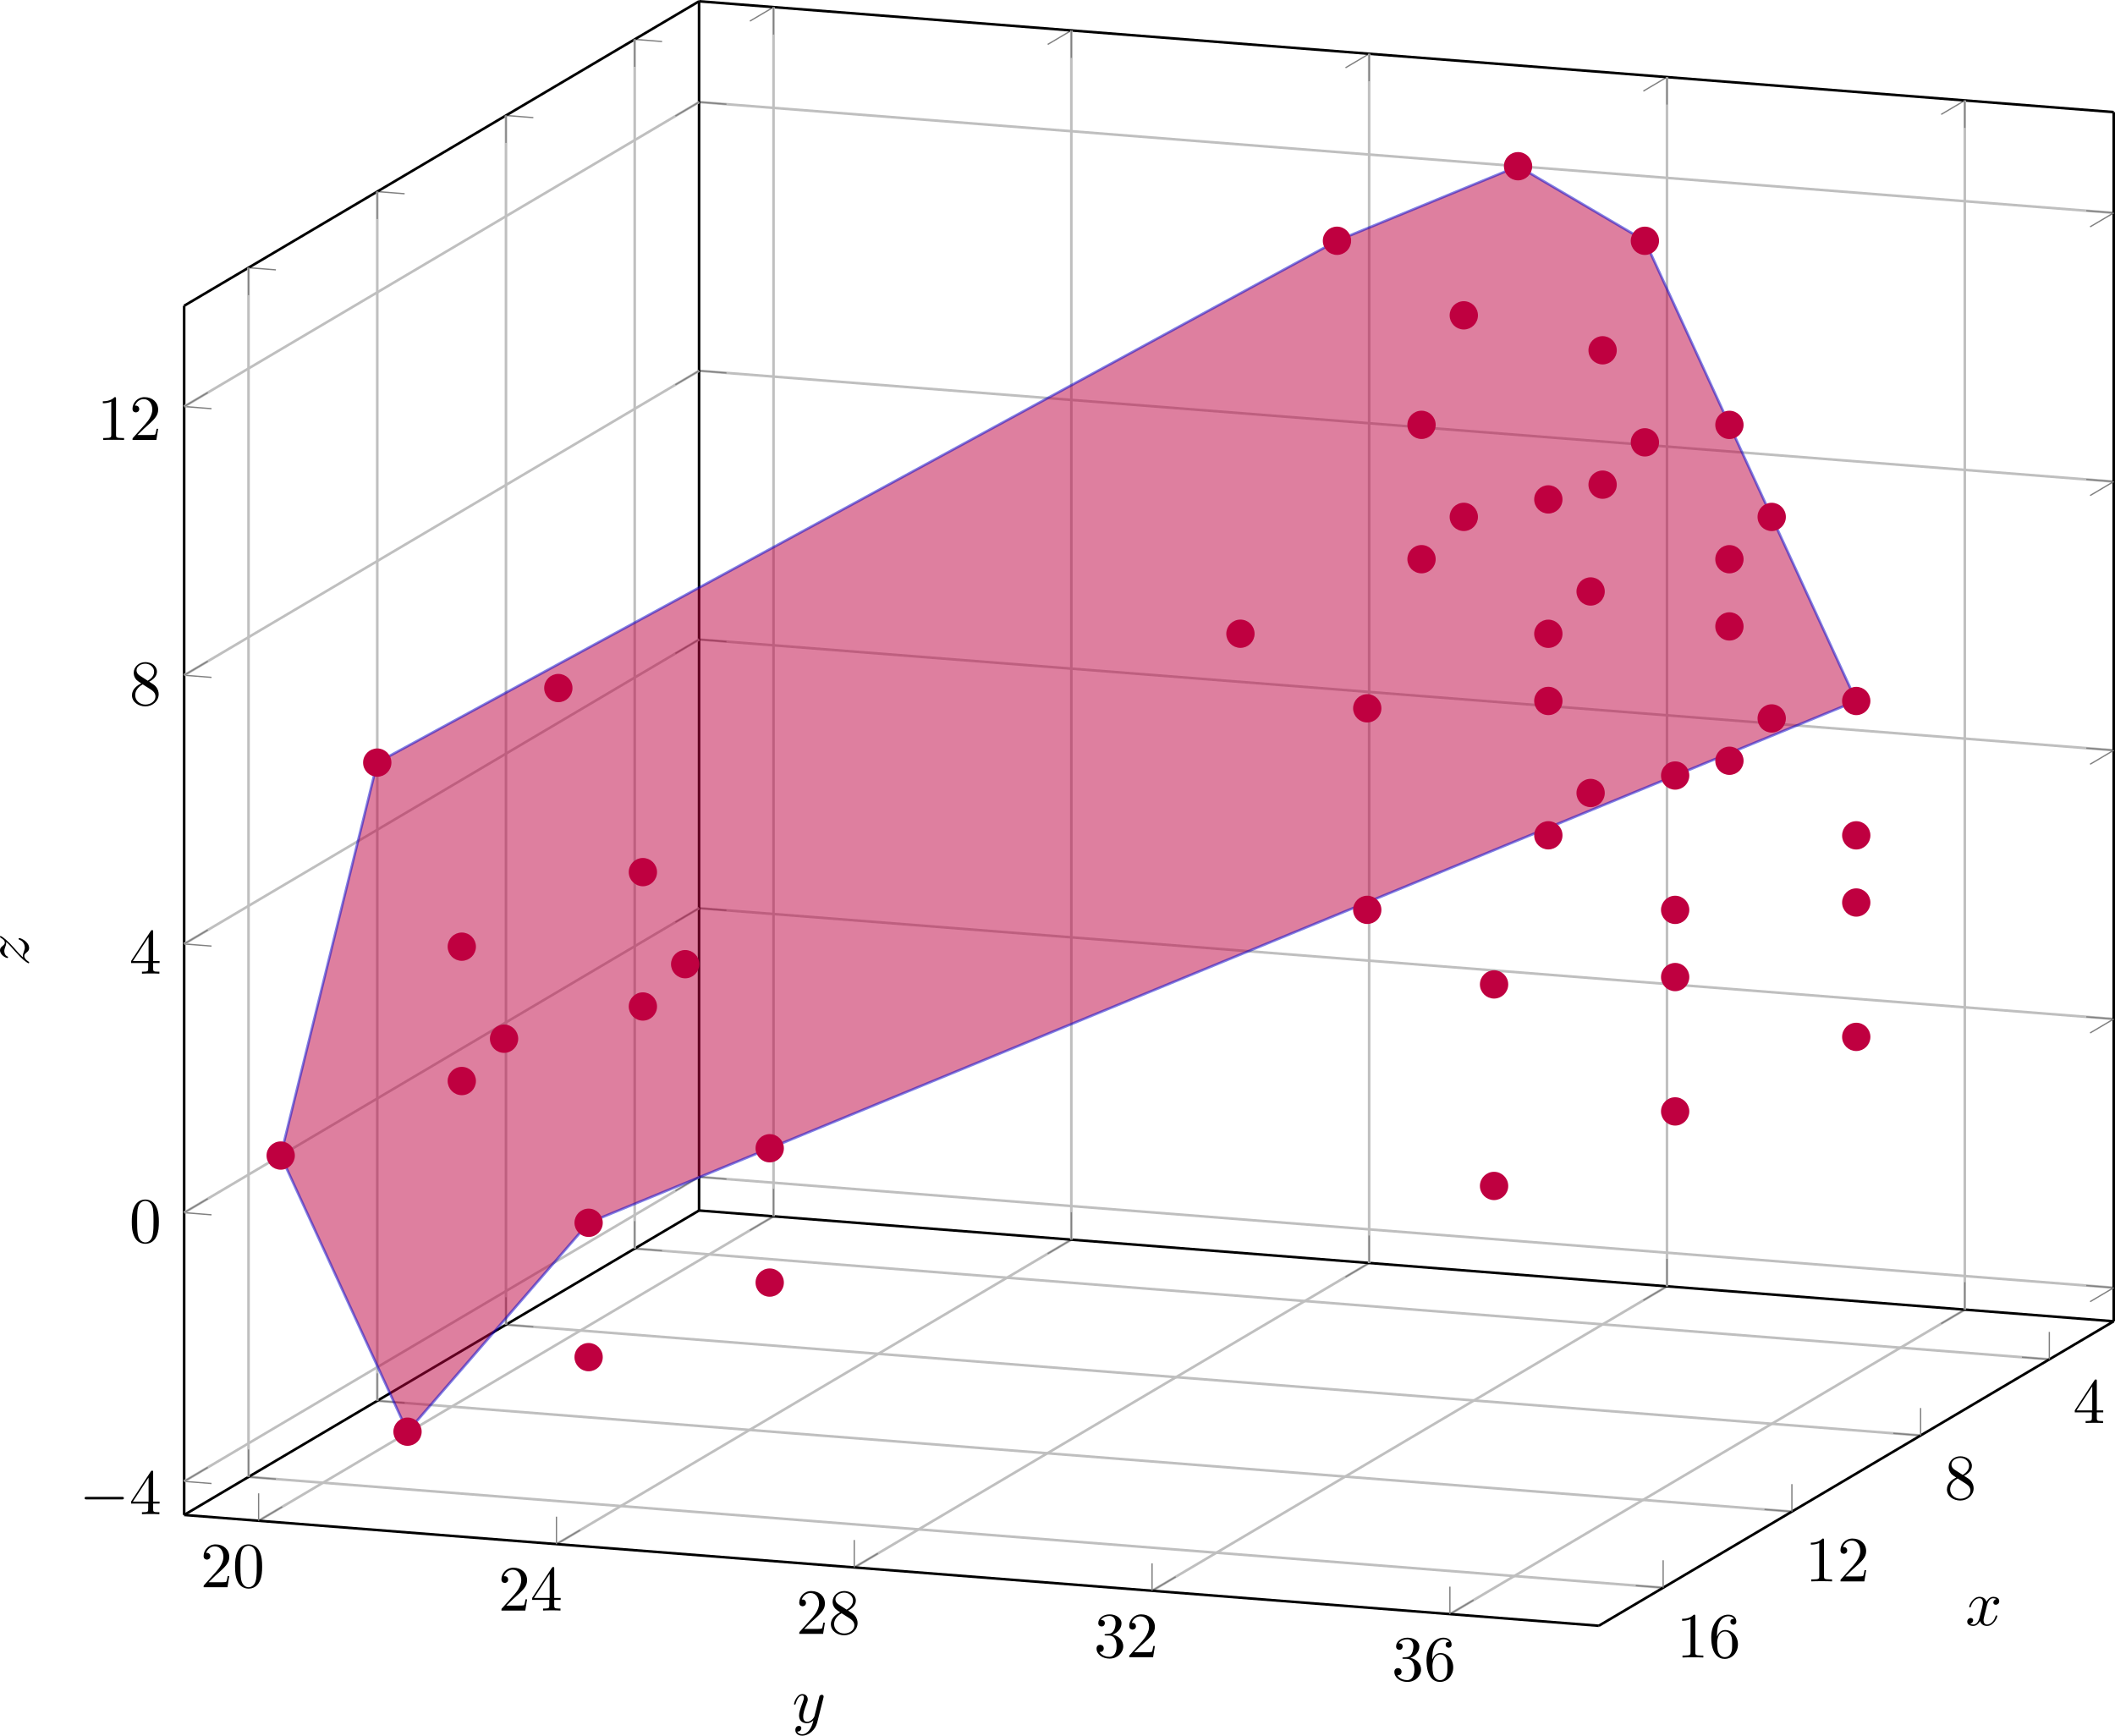 <?xml version='1.0' encoding='UTF-8'?>
<!-- This file was generated by dvisvgm 3.2.1 -->
<svg version='1.1' xmlns='http://www.w3.org/2000/svg' xmlns:xlink='http://www.w3.org/1999/xlink' width='327.6pt' height='268.844pt' viewBox='-68.795 -72.004 327.6 268.844'>
<defs>
<clipPath id='clip1'>
<path d='M-40.27 162.652V-24.644L39.484-71.804L258.605-54.64V132.656L178.848 179.816Z'/>
</clipPath>
<path id='g1-120' d='M3.328-3.009C3.387-3.268 3.616-4.184 4.314-4.184C4.364-4.184 4.603-4.184 4.812-4.055C4.533-4.005 4.334-3.756 4.334-3.517C4.334-3.357 4.443-3.168 4.712-3.168C4.932-3.168 5.25-3.347 5.25-3.746C5.25-4.264 4.663-4.403 4.324-4.403C3.746-4.403 3.397-3.875 3.278-3.646C3.029-4.304 2.491-4.403 2.202-4.403C1.166-4.403 .598-3.118 .598-2.869C.598-2.77 .697-2.77 .717-2.77C.797-2.77 .827-2.79 .847-2.879C1.186-3.935 1.843-4.184 2.182-4.184C2.371-4.184 2.72-4.095 2.72-3.517C2.72-3.208 2.55-2.54 2.182-1.146C2.022-.528 1.674-.11 1.235-.11C1.176-.11 .946-.11 .737-.239C.986-.289 1.205-.498 1.205-.777C1.205-1.046 .986-1.126 .837-1.126C.538-1.126 .289-.867 .289-.548C.289-.09 .787 .11 1.225 .11C1.883 .11 2.242-.588 2.271-.648C2.391-.279 2.75 .11 3.347 .11C4.374 .11 4.941-1.176 4.941-1.425C4.941-1.524 4.852-1.524 4.822-1.524C4.732-1.524 4.712-1.484 4.692-1.415C4.364-.349 3.686-.11 3.367-.11C2.979-.11 2.819-.428 2.819-.767C2.819-.986 2.879-1.205 2.989-1.644L3.328-3.009Z'/>
<path id='g1-121' d='M4.842-3.796C4.882-3.935 4.882-3.955 4.882-4.025C4.882-4.204 4.742-4.294 4.593-4.294C4.493-4.294 4.334-4.234 4.244-4.085C4.224-4.035 4.144-3.726 4.105-3.547C4.035-3.288 3.965-3.019 3.905-2.75L3.457-.956C3.417-.807 2.989-.11 2.331-.11C1.823-.11 1.714-.548 1.714-.917C1.714-1.375 1.883-1.993 2.222-2.869C2.381-3.278 2.421-3.387 2.421-3.587C2.421-4.035 2.102-4.403 1.604-4.403C.658-4.403 .289-2.959 .289-2.869C.289-2.77 .389-2.77 .408-2.77C.508-2.77 .518-2.79 .568-2.949C.837-3.885 1.235-4.184 1.574-4.184C1.654-4.184 1.823-4.184 1.823-3.866C1.823-3.616 1.724-3.357 1.654-3.168C1.255-2.112 1.076-1.544 1.076-1.076C1.076-.189 1.704 .11 2.291 .11C2.68 .11 3.019-.06 3.298-.339C3.168 .179 3.049 .667 2.65 1.196C2.391 1.534 2.012 1.823 1.554 1.823C1.415 1.823 .966 1.793 .797 1.405C.956 1.405 1.086 1.405 1.225 1.285C1.325 1.196 1.425 1.066 1.425 .877C1.425 .568 1.156 .528 1.056 .528C.827 .528 .498 .687 .498 1.176C.498 1.674 .936 2.042 1.554 2.042C2.58 2.042 3.606 1.136 3.885 .01L4.842-3.796Z'/>
<path id='g1-122' d='M1.325-.827C1.863-1.405 2.152-1.654 2.511-1.963C2.511-1.973 3.128-2.501 3.487-2.859C4.433-3.786 4.653-4.264 4.653-4.304C4.653-4.403 4.563-4.403 4.543-4.403C4.473-4.403 4.443-4.384 4.394-4.294C4.095-3.816 3.885-3.656 3.646-3.656S3.288-3.806 3.138-3.975C2.949-4.204 2.78-4.403 2.451-4.403C1.704-4.403 1.245-3.477 1.245-3.268C1.245-3.218 1.275-3.158 1.365-3.158S1.474-3.208 1.494-3.268C1.684-3.726 2.262-3.736 2.341-3.736C2.55-3.736 2.74-3.666 2.969-3.587C3.367-3.437 3.477-3.437 3.736-3.437C3.377-3.009 2.54-2.291 2.351-2.132L1.455-1.295C.777-.628 .428-.06 .428 .01C.428 .11 .528 .11 .548 .11C.628 .11 .648 .09 .707-.02C.936-.369 1.235-.638 1.554-.638C1.783-.638 1.883-.548 2.132-.259C2.301-.05 2.481 .11 2.77 .11C3.756 .11 4.334-1.156 4.334-1.425C4.334-1.474 4.294-1.524 4.214-1.524C4.125-1.524 4.105-1.465 4.075-1.395C3.846-.747 3.208-.558 2.879-.558C2.68-.558 2.501-.618 2.291-.687C1.953-.817 1.803-.857 1.594-.857C1.574-.857 1.415-.857 1.325-.827Z'/>
<path id='g0-0' d='M6.565-2.291C6.735-2.291 6.914-2.291 6.914-2.491S6.735-2.69 6.565-2.69H1.176C1.006-2.69 .827-2.69 .827-2.491S1.006-2.291 1.176-2.291H6.565Z'/>
<path id='g2-48' d='M4.583-3.188C4.583-3.985 4.533-4.782 4.184-5.519C3.726-6.476 2.909-6.635 2.491-6.635C1.893-6.635 1.166-6.376 .757-5.45C.438-4.762 .389-3.985 .389-3.188C.389-2.441 .428-1.544 .837-.787C1.265 .02 1.993 .219 2.481 .219C3.019 .219 3.776 .01 4.214-.936C4.533-1.624 4.583-2.401 4.583-3.188ZM2.481 0C2.092 0 1.504-.249 1.325-1.205C1.215-1.803 1.215-2.72 1.215-3.308C1.215-3.945 1.215-4.603 1.295-5.141C1.484-6.326 2.232-6.416 2.481-6.416C2.809-6.416 3.467-6.237 3.656-5.25C3.756-4.692 3.756-3.935 3.756-3.308C3.756-2.56 3.756-1.883 3.646-1.245C3.497-.299 2.929 0 2.481 0Z'/>
<path id='g2-49' d='M2.929-6.376C2.929-6.615 2.929-6.635 2.7-6.635C2.082-5.998 1.205-5.998 .887-5.998V-5.689C1.086-5.689 1.674-5.689 2.192-5.948V-.787C2.192-.428 2.162-.309 1.265-.309H.946V0C1.295-.03 2.162-.03 2.56-.03S3.826-.03 4.174 0V-.309H3.856C2.959-.309 2.929-.418 2.929-.787V-6.376Z'/>
<path id='g2-50' d='M1.265-.767L2.321-1.793C3.875-3.168 4.473-3.706 4.473-4.702C4.473-5.838 3.577-6.635 2.361-6.635C1.235-6.635 .498-5.719 .498-4.832C.498-4.274 .996-4.274 1.026-4.274C1.196-4.274 1.544-4.394 1.544-4.802C1.544-5.061 1.365-5.32 1.016-5.32C.936-5.32 .917-5.32 .887-5.31C1.116-5.958 1.654-6.326 2.232-6.326C3.138-6.326 3.567-5.519 3.567-4.702C3.567-3.905 3.068-3.118 2.521-2.501L.608-.369C.498-.259 .498-.239 .498 0H4.194L4.473-1.733H4.224C4.174-1.435 4.105-.996 4.005-.847C3.935-.767 3.278-.767 3.059-.767H1.265Z'/>
<path id='g2-51' d='M2.889-3.507C3.706-3.776 4.284-4.473 4.284-5.26C4.284-6.077 3.407-6.635 2.451-6.635C1.445-6.635 .687-6.037 .687-5.28C.687-4.951 .907-4.762 1.196-4.762C1.504-4.762 1.704-4.981 1.704-5.27C1.704-5.768 1.235-5.768 1.086-5.768C1.395-6.257 2.052-6.386 2.411-6.386C2.819-6.386 3.367-6.167 3.367-5.27C3.367-5.151 3.347-4.573 3.088-4.134C2.79-3.656 2.451-3.626 2.202-3.616C2.122-3.606 1.883-3.587 1.813-3.587C1.733-3.577 1.664-3.567 1.664-3.467C1.664-3.357 1.733-3.357 1.903-3.357H2.341C3.158-3.357 3.527-2.68 3.527-1.704C3.527-.349 2.839-.06 2.401-.06C1.973-.06 1.225-.229 .877-.817C1.225-.767 1.534-.986 1.534-1.365C1.534-1.724 1.265-1.923 .976-1.923C.737-1.923 .418-1.783 .418-1.345C.418-.438 1.345 .219 2.431 .219C3.646 .219 4.553-.687 4.553-1.704C4.553-2.521 3.925-3.298 2.889-3.507Z'/>
<path id='g2-52' d='M2.929-1.644V-.777C2.929-.418 2.909-.309 2.172-.309H1.963V0C2.371-.03 2.889-.03 3.308-.03S4.254-.03 4.663 0V-.309H4.453C3.716-.309 3.696-.418 3.696-.777V-1.644H4.692V-1.953H3.696V-6.486C3.696-6.685 3.696-6.745 3.537-6.745C3.447-6.745 3.417-6.745 3.337-6.625L.279-1.953V-1.644H2.929ZM2.989-1.953H.558L2.989-5.669V-1.953Z'/>
<path id='g2-54' d='M1.315-3.268V-3.507C1.315-6.027 2.55-6.386 3.059-6.386C3.298-6.386 3.716-6.326 3.935-5.988C3.786-5.988 3.387-5.988 3.387-5.539C3.387-5.23 3.626-5.081 3.846-5.081C4.005-5.081 4.304-5.171 4.304-5.559C4.304-6.157 3.866-6.635 3.039-6.635C1.763-6.635 .418-5.35 .418-3.148C.418-.488 1.574 .219 2.501 .219C3.606 .219 4.553-.717 4.553-2.032C4.553-3.298 3.666-4.254 2.56-4.254C1.883-4.254 1.514-3.746 1.315-3.268ZM2.501-.06C1.873-.06 1.574-.658 1.514-.807C1.335-1.275 1.335-2.072 1.335-2.252C1.335-3.029 1.654-4.025 2.55-4.025C2.71-4.025 3.168-4.025 3.477-3.407C3.656-3.039 3.656-2.531 3.656-2.042C3.656-1.564 3.656-1.066 3.487-.707C3.188-.11 2.73-.06 2.501-.06Z'/>
<path id='g2-56' d='M1.624-4.553C1.166-4.852 1.126-5.191 1.126-5.36C1.126-5.968 1.773-6.386 2.481-6.386C3.208-6.386 3.846-5.868 3.846-5.151C3.846-4.583 3.457-4.105 2.859-3.756L1.624-4.553ZM3.078-3.606C3.796-3.975 4.284-4.493 4.284-5.151C4.284-6.067 3.397-6.635 2.491-6.635C1.494-6.635 .687-5.898 .687-4.971C.687-4.792 .707-4.344 1.126-3.875C1.235-3.756 1.604-3.507 1.853-3.337C1.275-3.049 .418-2.491 .418-1.504C.418-.448 1.435 .219 2.481 .219C3.606 .219 4.553-.608 4.553-1.674C4.553-2.032 4.443-2.481 4.065-2.899C3.875-3.108 3.716-3.208 3.078-3.606ZM2.082-3.188L3.308-2.411C3.587-2.222 4.055-1.923 4.055-1.315C4.055-.578 3.308-.06 2.491-.06C1.634-.06 .917-.677 .917-1.504C.917-2.082 1.235-2.72 2.082-3.188Z'/>
</defs>
<g id='page1'>
<path d='M29.516 121.39L248.633 138.55M9.578 133.179L228.695 150.339M-10.359 144.968L208.758 162.129M-30.301 156.757L188.816 173.922' stroke='#bfbfbf' fill='none' stroke-width='.399' stroke-miterlimit='10'/>
<path d='M51.02 116.398L-28.738 163.555M97.148 120.012L17.395 167.168M143.277 123.625L63.523 170.781M189.41 127.238L109.652 174.394M235.539 130.852L155.785 178.008' stroke='#bfbfbf' fill='none' stroke-width='.399' stroke-miterlimit='10'/>
<path d='M29.516 121.391L33.758 121.723M9.578 133.18L13.816 133.512M-10.359 144.969L-6.121 145.301M-30.301 156.758L-26.059 157.09M248.633 138.551L244.394 138.219M228.695 150.34L224.457 150.008M208.758 162.129L204.515 161.797M188.816 173.922L184.578 173.59' stroke='#808080' fill='none' stroke-width='.199' stroke-miterlimit='10'/>
<path d='M51.02 116.398L47.359 118.562M97.148 120.012L93.488 122.176M143.277 123.625L139.617 125.789M189.41 127.238L185.75 129.402M235.539 130.852L231.879 133.016M-28.738 163.555L-25.078 161.391M17.395 167.168L21.055 165.004M63.523 170.781L67.183 168.617M109.652 174.394L113.312 172.231M155.785 178.008L159.445 175.844' stroke='#808080' fill='none' stroke-width='.199' stroke-miterlimit='10'/>
<path d='M39.484 115.496L-40.27 162.652' stroke='#000' fill='none' stroke-width='.399' stroke-miterlimit='10'/>
<path d='M258.605 132.656L178.848 179.816' stroke='#000' fill='none' stroke-width='.399' stroke-miterlimit='10'/>
<path d='M39.484 115.496L258.605 132.656' stroke='#000' fill='none' stroke-width='.399' stroke-miterlimit='10'/>
<path d='M-40.27 162.652L178.848 179.816' stroke='#000' fill='none' stroke-width='.399' stroke-miterlimit='10'/>
<g transform='matrix(1 0 0 1 181.073 68.766)'>
<use x='71.219' y='79.645' xlink:href='#g2-52'/>
</g>
<g transform='matrix(1 0 0 1 161.135 80.555)'>
<use x='71.219' y='79.645' xlink:href='#g2-56'/>
</g>
<g transform='matrix(1 0 0 1 139.585 93.297)'>
<use x='71.219' y='79.645' xlink:href='#g2-49'/>
<use x='76.2' y='79.645' xlink:href='#g2-50'/>
</g>
<g transform='matrix(1 0 0 1 119.647 105.086)'>
<use x='71.219' y='79.645' xlink:href='#g2-49'/>
<use x='76.2' y='79.645' xlink:href='#g2-54'/>
</g>
<g transform='matrix(1 0 0 1 -108.975 94.2)'>
<use x='71.219' y='79.645' xlink:href='#g2-50'/>
<use x='76.2' y='79.645' xlink:href='#g2-48'/>
</g>
<g transform='matrix(1 0 0 1 -62.845 97.813)'>
<use x='71.219' y='79.645' xlink:href='#g2-50'/>
<use x='76.2' y='79.645' xlink:href='#g2-52'/>
</g>
<g transform='matrix(1 0 0 1 -16.715 101.426)'>
<use x='71.219' y='79.645' xlink:href='#g2-50'/>
<use x='76.2' y='79.645' xlink:href='#g2-56'/>
</g>
<g transform='matrix(1 0 0 1 29.416 105.04)'>
<use x='71.219' y='79.645' xlink:href='#g2-51'/>
<use x='76.2' y='79.645' xlink:href='#g2-50'/>
</g>
<g transform='matrix(1 0 0 1 75.546 108.653)'>
<use x='71.219' y='79.645' xlink:href='#g2-51'/>
<use x='76.2' y='79.645' xlink:href='#g2-54'/>
</g>
<path d='M29.516-65.906L33.758-65.574M9.578-54.117L13.816-53.785M-10.359-42.328L-6.121-41.996M-30.301-30.539L-26.059-30.207' stroke='#808080' fill='none' stroke-width='.199' stroke-miterlimit='10'/>
<path d='M51.02-70.898L47.359-68.734M97.148-67.285L93.488-65.121M143.277-63.671L139.617-61.507M189.41-60.058L185.75-57.894M235.539-56.445L231.879-54.281' stroke='#808080' fill='none' stroke-width='.199' stroke-miterlimit='10'/>
<path d='M39.484-71.804L-40.27-24.644' stroke='#000' fill='none' stroke-width='.399' stroke-miterlimit='10'/>
<path d='M39.484-71.804L258.605-54.64' stroke='#000' fill='none' stroke-width='.399' stroke-miterlimit='10'/>
<path d='M51.02 116.398V-70.898M97.148 120.012V-67.285M143.277 123.625V-63.671M189.41 127.238V-60.058M235.539 130.852V-56.445' stroke='#bfbfbf' fill='none' stroke-width='.399' stroke-miterlimit='10'/>
<path d='M51.02 116.398V112.144M97.148 120.012V115.758M143.277 123.625V119.371M189.41 127.238V122.984M235.539 130.852V126.598M51.02-70.898V-66.648M97.148-67.285V-63.035M143.277-63.671V-59.421M189.41-60.058V-55.808M235.539-56.445V-52.195' stroke='#808080' fill='none' stroke-width='.199' stroke-miterlimit='10'/>
<path d='M39.484 110.289L258.605 127.453M39.484 68.668L258.605 85.832M39.484 27.047L258.605 44.211M39.484-14.574L258.605 2.59M39.484-56.195L258.605-39.031' stroke='#bfbfbf' fill='none' stroke-width='.399' stroke-miterlimit='10'/>
<path d='M39.484 110.289L43.727 110.621M39.484 68.668L43.727 69M39.484 27.047L43.727 27.379M39.484-14.574L43.727-14.242M39.484-56.195L43.727-55.863M258.605 127.453L254.363 127.121M258.605 85.832L254.363 85.5M258.605 44.211L254.363 43.879M258.605 2.59L254.363 2.258M258.605-39.031L254.363-39.363' stroke='#808080' fill='none' stroke-width='.199' stroke-miterlimit='10'/>
<path d='M39.484 115.496V-71.804' stroke='#000' fill='none' stroke-width='.399' stroke-miterlimit='10'/>
<path d='M258.605 132.656V-54.64' stroke='#000' fill='none' stroke-width='.399' stroke-miterlimit='10'/>
<path d='M-28.738 163.555V159.305M17.395 167.168V162.918M63.523 170.781V166.531M109.652 174.394V170.144M155.785 178.008V173.754' stroke='#808080' fill='none' stroke-width='.199' stroke-miterlimit='10'/>
<path d='M-40.27 157.449L-36.031 157.781M-40.27 115.828L-36.031 116.16M-40.27 74.207L-36.031 74.539M-40.27 32.586L-36.031 32.918M-40.27-9.035L-36.031-8.703' stroke='#808080' fill='none' stroke-width='.199' stroke-miterlimit='10'/>
<path d='M-40.27 162.652V-24.644' stroke='#000' fill='none' stroke-width='.399' stroke-miterlimit='10'/>
<g transform='matrix(1 0 0 1 -127.737 82.891)'>
<use x='71.219' y='79.645' xlink:href='#g0-0'/>
<use x='78.967' y='79.645' xlink:href='#g2-52'/>
</g>
<g transform='matrix(1 0 0 1 -119.989 40.786)'>
<use x='71.219' y='79.645' xlink:href='#g2-48'/>
</g>
<g transform='matrix(1 0 0 1 -119.989 -.835)'>
<use x='71.219' y='79.645' xlink:href='#g2-52'/>
</g>
<g transform='matrix(1 0 0 1 -119.989 -42.456)'>
<use x='71.219' y='79.645' xlink:href='#g2-56'/>
</g>
<g transform='matrix(1 0 0 1 -124.97 -83.5)'>
<use x='71.219' y='79.645' xlink:href='#g2-49'/>
<use x='76.2' y='79.645' xlink:href='#g2-50'/>
</g>
<path d='M29.516 121.391V-65.906M9.578 133.18V-54.117M-10.359 144.969V-42.328M-30.301 156.758V-30.539' stroke='#bfbfbf' fill='none' stroke-width='.399' stroke-miterlimit='10'/>
<path d='M29.516 121.391V117.137M9.578 133.18V128.926M-10.359 144.969V140.715M-30.301 156.758V152.504M29.516-65.906V-61.656M9.578-54.117V-49.867M-10.359-42.328V-38.078M-30.301-30.539V-26.289' stroke='#808080' fill='none' stroke-width='.199' stroke-miterlimit='10'/>
<path d='M39.484 110.289L-40.27 157.449M39.484 68.668L-40.27 115.828M39.484 27.047L-40.27 74.207M39.484-14.574L-40.27 32.586M39.484-56.195L-40.27-9.035' stroke='#bfbfbf' fill='none' stroke-width='.399' stroke-miterlimit='10'/>
<path d='M39.484 110.289L35.824 112.453M39.484 68.668L35.824 70.832M39.484 27.047L35.824 29.211M39.484-14.574L35.824-12.41M39.484-56.195L35.824-54.031M-40.27 157.449L-36.609 155.285M-40.27 115.828L-36.609 113.664M-40.27 74.207L-36.609 72.043M-40.27 32.586L-36.609 30.422M-40.27-9.035L-36.609-11.199' stroke='#808080' fill='none' stroke-width='.199' stroke-miterlimit='10'/>
<path d='M248.633 138.551V134.301M228.695 150.34V146.09M208.758 162.129V157.879M188.816 173.922V169.668' stroke='#808080' fill='none' stroke-width='.199' stroke-miterlimit='10'/>
<path d='M258.605 127.453L254.945 129.617M258.605 85.832L254.945 87.996M258.605 44.211L254.945 46.375M258.605 2.59L254.945 4.754M258.605-39.031L254.945-36.867' stroke='#808080' fill='none' stroke-width='.199' stroke-miterlimit='10'/>
<path d='M138.293-34.711L166.344-46.257L185.988-34.707L218.726 36.574L22.379 117.398L-5.672 149.754L-25.317 106.984L-10.359 46.117Z' fill='#bf0040' clip-path='url(#clip1)' fill-opacity='.5'/>
<path d='M138.293-34.711L166.344-46.257L185.988-34.707L218.726 36.574L22.379 117.398L-5.672 149.754L-25.317 106.984L-10.359 46.117Z' stroke='#00c' fill='none' stroke-width='.399' stroke-miterlimit='1' stroke-opacity='.5' clip-path='url(#clip1)'/>
<path d='M201.074-6.195C201.074-7.293 200.183-8.187 199.082-8.187C197.984-8.187 197.09-7.293 197.09-6.195C197.09-5.093 197.984-4.199 199.082-4.199C200.183-4.199 201.074-5.093 201.074-6.195Z' fill='#bf0040'/>
<path d='M201.074-6.195C201.074-7.293 200.183-8.187 199.082-8.187C197.984-8.187 197.09-7.293 197.09-6.195C197.09-5.093 197.984-4.199 199.082-4.199C200.183-4.199 201.074-5.093 201.074-6.195Z' stroke='#bf0040' fill='none' stroke-width='.399' stroke-miterlimit='10'/>
<path d='M164.621 111.691C164.621 110.594 163.726 109.699 162.625 109.699C161.527 109.699 160.633 110.594 160.633 111.691C160.633 112.793 161.527 113.684 162.625 113.684C163.726 113.684 164.621 112.793 164.621 111.691Z' fill='#bf0040'/>
<path d='M164.621 111.691C164.621 110.594 163.726 109.699 162.625 109.699C161.527 109.699 160.633 110.594 160.633 111.691C160.633 112.793 161.527 113.684 162.625 113.684C163.726 113.684 164.621 112.793 164.621 111.691Z' stroke='#bf0040' fill='none' stroke-width='.399' stroke-miterlimit='10'/>
<path d='M181.433 3.066C181.433 1.965 180.539 1.074 179.441 1.074C178.34 1.074 177.445 1.965 177.445 3.066C177.445 4.164 178.34 5.059 179.441 5.059C180.539 5.059 181.433 4.164 181.433 3.066Z' fill='#bf0040'/>
<path d='M181.433 3.066C181.433 1.965 180.539 1.074 179.441 1.074C178.34 1.074 177.445 1.965 177.445 3.066C177.445 4.164 178.34 5.059 179.441 5.059C180.539 5.059 181.433 4.164 181.433 3.066Z' stroke='#bf0040' fill='none' stroke-width='.399' stroke-miterlimit='10'/>
<path d='M164.621 80.477C164.621 79.375 163.726 78.484 162.625 78.484C161.527 78.484 160.633 79.375 160.633 80.477C160.633 81.578 161.527 82.469 162.625 82.469C163.726 82.469 164.621 81.578 164.621 80.477Z' fill='#bf0040'/>
<path d='M164.621 80.477C164.621 79.375 163.726 78.484 162.625 78.484C161.527 78.484 160.633 79.375 160.633 80.477C160.633 81.578 161.527 82.469 162.625 82.469C163.726 82.469 164.621 81.578 164.621 80.477Z' stroke='#bf0040' fill='none' stroke-width='.399' stroke-miterlimit='10'/>
<path d='M140.285-34.711C140.285-35.812 139.394-36.703 138.293-36.703C137.195-36.703 136.301-35.812 136.301-34.711C136.301-33.609 137.195-32.718 138.293-32.718C139.394-32.718 140.285-33.609 140.285-34.711Z' fill='#bf0040'/>
<path d='M140.285-34.711C140.285-35.812 139.394-36.703 138.293-36.703C137.195-36.703 136.301-35.812 136.301-34.711C136.301-33.609 137.195-32.718 138.293-32.718C139.394-32.718 140.285-33.609 140.285-34.711Z' stroke='#bf0040' fill='none' stroke-width='.399' stroke-miterlimit='10'/>
<path d='M24.371 117.398C24.371 116.297 23.477 115.402 22.379 115.402C21.277 115.402 20.387 116.297 20.387 117.398C20.387 118.496 21.277 119.391 22.379 119.391C23.477 119.391 24.371 118.496 24.371 117.398Z' fill='#bf0040'/>
<path d='M24.371 117.398C24.371 116.297 23.477 115.402 22.379 115.402C21.277 115.402 20.387 116.297 20.387 117.398C20.387 118.496 21.277 119.391 22.379 119.391C23.477 119.391 24.371 118.496 24.371 117.398Z' stroke='#bf0040' fill='none' stroke-width='.399' stroke-miterlimit='10'/>
<path d='M32.777 83.894C32.777 82.793 31.883 81.902 30.785 81.902C29.684 81.902 28.793 82.793 28.793 83.894C28.793 84.992 29.684 85.887 30.785 85.887C31.883 85.887 32.777 84.992 32.777 83.894Z' fill='#bf0040'/>
<path d='M32.777 83.894C32.777 82.793 31.883 81.902 30.785 81.902C29.684 81.902 28.793 82.793 28.793 83.894C28.793 84.992 29.684 85.887 30.785 85.887C31.883 85.887 32.777 84.992 32.777 83.894Z' stroke='#bf0040' fill='none' stroke-width='.399' stroke-miterlimit='10'/>
<path d='M192.668 100.148C192.668 99.047 191.777 98.152 190.676 98.152C189.574 98.152 188.683 99.047 188.683 100.148C188.683 101.246 189.574 102.141 190.676 102.141C191.777 102.141 192.668 101.246 192.668 100.148Z' fill='#bf0040'/>
<path d='M192.668 100.148C192.668 99.047 191.777 98.152 190.676 98.152C189.574 98.152 188.683 99.047 188.683 100.148C188.683 101.246 189.574 102.141 190.676 102.141C191.777 102.141 192.668 101.246 192.668 100.148Z' stroke='#bf0040' fill='none' stroke-width='.399' stroke-miterlimit='10'/>
<path d='M192.668 68.93C192.668 67.832 191.777 66.938 190.676 66.938C189.574 66.938 188.683 67.832 188.683 68.93C188.683 70.031 189.574 70.922 190.676 70.922C191.777 70.922 192.668 70.031 192.668 68.93Z' fill='#bf0040'/>
<path d='M192.668 68.93C192.668 67.832 191.777 66.938 190.676 66.938C189.574 66.938 188.683 67.832 188.683 68.93C188.683 70.031 189.574 70.922 190.676 70.922C191.777 70.922 192.668 70.031 192.668 68.93Z' stroke='#bf0040' fill='none' stroke-width='.399' stroke-miterlimit='10'/>
<path d='M4.726 74.629C4.726 73.527 3.836 72.637 2.734 72.637C1.633 72.637 .742 73.527 .742 74.629S1.633 76.621 2.734 76.621C3.836 76.621 4.726 75.731 4.726 74.629Z' fill='#bf0040'/>
<path d='M4.726 74.629C4.726 73.527 3.836 72.637 2.734 72.637C1.633 72.637 .742 73.527 .742 74.629S1.633 76.621 2.734 76.621C3.836 76.621 4.726 75.731 4.726 74.629Z' stroke='#bf0040' fill='none' stroke-width='.399' stroke-miterlimit='10'/>
<path d='M168.336-46.257C168.336-47.359 167.445-48.25 166.344-48.25C165.242-48.25 164.351-47.359 164.351-46.257C164.351-45.156 165.242-44.265 166.344-44.265C167.445-44.265 168.336-45.156 168.336-46.257Z' fill='#bf0040'/>
<path d='M168.336-46.257C168.336-47.359 167.445-48.25 166.344-48.25C165.242-48.25 164.351-47.359 164.351-46.257C164.351-45.156 165.242-44.265 166.344-44.265C167.445-44.265 168.336-45.156 168.336-46.257Z' stroke='#bf0040' fill='none' stroke-width='.399' stroke-miterlimit='10'/>
<path d='M52.422 105.852C52.422 104.75 51.527 103.859 50.426 103.859C49.328 103.859 48.434 104.75 48.434 105.852C48.434 106.949 49.328 107.844 50.426 107.844C51.527 107.844 52.422 106.949 52.422 105.852Z' fill='#bf0040'/>
<path d='M52.422 105.852C52.422 104.75 51.527 103.859 50.426 103.859C49.328 103.859 48.434 104.75 48.434 105.852C48.434 106.949 49.328 107.844 50.426 107.844C51.527 107.844 52.422 106.949 52.422 105.852Z' stroke='#bf0040' fill='none' stroke-width='.399' stroke-miterlimit='10'/>
<path d='M52.422 126.66C52.422 125.562 51.527 124.668 50.426 124.668C49.328 124.668 48.434 125.562 48.434 126.66C48.434 127.762 49.328 128.652 50.426 128.652C51.527 128.652 52.422 127.762 52.422 126.66Z' fill='#bf0040'/>
<path d='M52.422 126.66C52.422 125.562 51.527 124.668 50.426 124.668C49.328 124.668 48.434 125.562 48.434 126.66C48.434 127.762 49.328 128.652 50.426 128.652C51.527 128.652 52.422 127.762 52.422 126.66Z' stroke='#bf0040' fill='none' stroke-width='.399' stroke-miterlimit='10'/>
<path d='M220.719 36.574C220.719 35.473 219.828 34.582 218.726 34.582C217.625 34.582 216.734 35.473 216.734 36.574C216.734 37.676 217.625 38.566 218.726 38.566C219.828 38.566 220.719 37.676 220.719 36.574Z' fill='#bf0040'/>
<path d='M220.719 36.574C220.719 35.473 219.828 34.582 218.726 34.582C217.625 34.582 216.734 35.473 216.734 36.574C216.734 37.676 217.625 38.566 218.726 38.566C219.828 38.566 220.719 37.676 220.719 36.574Z' stroke='#bf0040' fill='none' stroke-width='.399' stroke-miterlimit='10'/>
<path d='M220.719 67.789C220.719 66.691 219.828 65.797 218.726 65.797C217.625 65.797 216.734 66.691 216.734 67.789C216.734 68.891 217.625 69.781 218.726 69.781C219.828 69.781 220.719 68.891 220.719 67.789Z' fill='#bf0040'/>
<path d='M220.719 67.789C220.719 66.691 219.828 65.797 218.726 65.797C217.625 65.797 216.734 66.691 216.734 67.789C216.734 68.891 217.625 69.781 218.726 69.781C219.828 69.781 220.719 68.891 220.719 67.789Z' stroke='#bf0040' fill='none' stroke-width='.399' stroke-miterlimit='10'/>
<path d='M-8.367 46.117C-8.367 45.016-9.262 44.125-10.359 44.125C-11.461 44.125-12.355 45.016-12.355 46.117C-12.355 47.219-11.461 48.109-10.359 48.109C-9.262 48.109-8.367 47.219-8.367 46.117Z' fill='#bf0040'/>
<path d='M-8.367 46.117C-8.367 45.016-9.262 44.125-10.359 44.125C-11.461 44.125-12.355 45.016-12.355 46.117C-12.355 47.219-11.461 48.109-10.359 48.109C-9.262 48.109-8.367 47.219-8.367 46.117Z' stroke='#bf0040' fill='none' stroke-width='.399' stroke-miterlimit='10'/>
<path d='M159.93 8.055C159.93 6.957 159.039 6.062 157.937 6.062C156.836 6.062 155.945 6.957 155.945 8.055C155.945 9.156 156.836 10.051 157.937 10.051C159.039 10.051 159.93 9.156 159.93 8.055Z' fill='#bf0040'/>
<path d='M159.93 8.055C159.93 6.957 159.039 6.062 157.937 6.062C156.836 6.062 155.945 6.957 155.945 8.055C155.945 9.156 156.836 10.051 157.937 10.051C159.039 10.051 159.93 9.156 159.93 8.055Z' stroke='#bf0040' fill='none' stroke-width='.399' stroke-miterlimit='10'/>
<path d='M220.719 57.387C220.719 56.285 219.828 55.391 218.726 55.391C217.625 55.391 216.734 56.285 216.734 57.387C216.734 58.484 217.625 59.379 218.726 59.379C219.828 59.379 220.719 58.484 220.719 57.387Z' fill='#bf0040'/>
<path d='M220.719 57.387C220.719 56.285 219.828 55.391 218.726 55.391C217.625 55.391 216.734 56.285 216.734 57.387C216.734 58.484 217.625 59.379 218.726 59.379C219.828 59.379 220.719 58.484 220.719 57.387Z' stroke='#bf0040' fill='none' stroke-width='.399' stroke-miterlimit='10'/>
<path d='M159.93-23.16C159.93-24.261 159.039-25.152 157.937-25.152C156.836-25.152 155.945-24.261 155.945-23.16C155.945-22.058 156.836-21.168 157.937-21.168C159.039-21.168 159.93-22.058 159.93-23.16Z' fill='#bf0040'/>
<path d='M159.93-23.16C159.93-24.261 159.039-25.152 157.937-25.152C156.836-25.152 155.945-24.261 155.945-23.16C155.945-22.058 156.836-21.168 157.937-21.168C159.039-21.168 159.93-22.058 159.93-23.16Z' stroke='#bf0040' fill='none' stroke-width='.399' stroke-miterlimit='10'/>
<path d='M173.027 57.379C173.027 56.277 172.133 55.387 171.031 55.387C169.933 55.387 169.039 56.277 169.039 57.379S169.933 59.371 171.031 59.371C172.133 59.371 173.027 58.48 173.027 57.379Z' fill='#bf0040'/>
<path d='M173.027 57.379C173.027 56.277 172.133 55.387 171.031 55.387C169.933 55.387 169.039 56.277 169.039 57.379S169.933 59.371 171.031 59.371C172.133 59.371 173.027 58.48 173.027 57.379Z' stroke='#bf0040' fill='none' stroke-width='.399' stroke-miterlimit='10'/>
<path d='M19.68 34.57C19.68 33.469 18.789 32.578 17.688 32.578C16.59 32.578 15.695 33.469 15.695 34.57S16.59 36.562 17.688 36.562C18.789 36.562 19.68 35.672 19.68 34.57Z' fill='#bf0040'/>
<path d='M19.68 34.57C19.68 33.469 18.789 32.578 17.688 32.578C16.59 32.578 15.695 33.469 15.695 34.57S16.59 36.562 17.688 36.562C18.789 36.562 19.68 35.672 19.68 34.57Z' stroke='#bf0040' fill='none' stroke-width='.399' stroke-miterlimit='10'/>
<path d='M173.027 26.164C173.027 25.062 172.133 24.172 171.031 24.172C169.933 24.172 169.039 25.062 169.039 26.164C169.039 27.262 169.933 28.156 171.031 28.156C172.133 28.156 173.027 27.262 173.027 26.164Z' fill='#bf0040'/>
<path d='M173.027 26.164C173.027 25.062 172.133 24.172 171.031 24.172C169.933 24.172 169.039 25.062 169.039 26.164C169.039 27.262 169.933 28.156 171.031 28.156C172.133 28.156 173.027 27.262 173.027 26.164Z' stroke='#bf0040' fill='none' stroke-width='.399' stroke-miterlimit='10'/>
<path d='M181.433-17.746C181.433-18.847 180.539-19.738 179.441-19.738C178.34-19.738 177.445-18.847 177.445-17.746C177.445-16.644 178.34-15.754 179.441-15.754C180.539-15.754 181.433-16.644 181.433-17.746Z' fill='#bf0040'/>
<path d='M181.433-17.746C181.433-18.847 180.539-19.738 179.441-19.738C178.34-19.738 177.445-18.847 177.445-17.746C177.445-16.644 178.34-15.754 179.441-15.754C180.539-15.754 181.433-16.644 181.433-17.746Z' stroke='#bf0040' fill='none' stroke-width='.399' stroke-miterlimit='10'/>
<path d='M207.625 39.277C207.625 38.18 206.73 37.285 205.629 37.285C204.531 37.285 203.637 38.18 203.637 39.277C203.637 40.379 204.531 41.27 205.629 41.27C206.73 41.27 207.625 40.379 207.625 39.277Z' fill='#bf0040'/>
<path d='M207.625 39.277C207.625 38.18 206.73 37.285 205.629 37.285C204.531 37.285 203.637 38.18 203.637 39.277C203.637 40.379 204.531 41.27 205.629 41.27C206.73 41.27 207.625 40.379 207.625 39.277Z' stroke='#bf0040' fill='none' stroke-width='.399' stroke-miterlimit='10'/>
<path d='M187.98-3.488C187.98-4.589 187.086-5.48 185.988-5.48C184.887-5.48 183.996-4.589 183.996-3.488C183.996-2.39 184.887-1.496 185.988-1.496C187.086-1.496 187.98-2.39 187.98-3.488Z' fill='#bf0040'/>
<path d='M187.98-3.488C187.98-4.589 187.086-5.48 185.988-5.48C184.887-5.48 183.996-4.589 183.996-3.488C183.996-2.39 184.887-1.496 185.988-1.496C187.086-1.496 187.98-2.39 187.98-3.488Z' stroke='#bf0040' fill='none' stroke-width='.399' stroke-miterlimit='10'/>
<path d='M125.332 26.156C125.332 25.055 124.441 24.164 123.34 24.164S121.348 25.055 121.348 26.156C121.348 27.258 122.238 28.148 123.34 28.148S125.332 27.258 125.332 26.156Z' fill='#bf0040'/>
<path d='M125.332 26.156C125.332 25.055 124.441 24.164 123.34 24.164S121.348 25.055 121.348 26.156C121.348 27.258 122.238 28.148 123.34 28.148S125.332 27.258 125.332 26.156Z' stroke='#bf0040' fill='none' stroke-width='.399' stroke-miterlimit='10'/>
<path d='M207.625 8.062C207.625 6.961 206.73 6.07 205.629 6.07C204.531 6.07 203.637 6.961 203.637 8.062S204.531 10.055 205.629 10.055C206.73 10.055 207.625 9.164 207.625 8.062Z' fill='#bf0040'/>
<path d='M207.625 8.062C207.625 6.961 206.73 6.07 205.629 6.07C204.531 6.07 203.637 6.961 203.637 8.062S204.531 10.055 205.629 10.055C206.73 10.055 207.625 9.164 207.625 8.062Z' stroke='#bf0040' fill='none' stroke-width='.399' stroke-miterlimit='10'/>
<path d='M32.777 63.082C32.777 61.98 31.883 61.09 30.785 61.09C29.684 61.09 28.793 61.98 28.793 63.082C28.793 64.184 29.684 65.074 30.785 65.074C31.883 65.074 32.777 64.184 32.777 63.082Z' fill='#bf0040'/>
<path d='M32.777 63.082C32.777 61.98 31.883 61.09 30.785 61.09C29.684 61.09 28.793 61.98 28.793 63.082C28.793 64.184 29.684 65.074 30.785 65.074C31.883 65.074 32.777 64.184 32.777 63.082Z' stroke='#bf0040' fill='none' stroke-width='.399' stroke-miterlimit='10'/>
<path d='M192.668 79.336C192.668 78.234 191.777 77.344 190.676 77.344C189.574 77.344 188.683 78.234 188.683 79.336C188.683 80.438 189.574 81.328 190.676 81.328C191.777 81.328 192.668 80.438 192.668 79.336Z' fill='#bf0040'/>
<path d='M192.668 79.336C192.668 78.234 191.777 77.344 190.676 77.344C189.574 77.344 188.683 78.234 188.683 79.336C188.683 80.438 189.574 81.328 190.676 81.328C191.777 81.328 192.668 80.438 192.668 79.336Z' stroke='#bf0040' fill='none' stroke-width='.399' stroke-miterlimit='10'/>
<path d='M-3.68 149.754C-3.68 148.652-4.57 147.762-5.672 147.762C-6.774 147.762-7.664 148.652-7.664 149.754S-6.774 151.746-5.672 151.746C-4.57 151.746-3.68 150.856-3.68 149.754Z' fill='#bf0040'/>
<path d='M-3.68 149.754C-3.68 148.652-4.57 147.762-5.672 147.762C-6.774 147.762-7.664 148.652-7.664 149.754S-6.774 151.746-5.672 151.746C-4.57 151.746-3.68 150.856-3.68 149.754Z' stroke='#bf0040' fill='none' stroke-width='.399' stroke-miterlimit='10'/>
<path d='M187.98-34.707C187.98-35.804 187.086-36.699 185.988-36.699C184.887-36.699 183.996-35.804 183.996-34.707C183.996-33.605 184.887-32.714 185.988-32.714C187.086-32.714 187.98-33.605 187.98-34.707Z' fill='#bf0040'/>
<path d='M187.98-34.707C187.98-35.804 187.086-36.699 185.988-36.699C184.887-36.699 183.996-35.804 183.996-34.707C183.996-33.605 184.887-32.714 185.988-32.714C187.086-32.714 187.98-33.605 187.98-34.707Z' stroke='#bf0040' fill='none' stroke-width='.399' stroke-miterlimit='10'/>
<path d='M192.668 48.121C192.668 47.02 191.777 46.129 190.676 46.129C189.574 46.129 188.683 47.02 188.683 48.121S189.574 50.113 190.676 50.113C191.777 50.113 192.668 49.223 192.668 48.121Z' fill='#bf0040'/>
<path d='M192.668 48.121C192.668 47.02 191.777 46.129 190.676 46.129C189.574 46.129 188.683 47.02 188.683 48.121S189.574 50.113 190.676 50.113C191.777 50.113 192.668 49.223 192.668 48.121Z' stroke='#bf0040' fill='none' stroke-width='.399' stroke-miterlimit='10'/>
<path d='M153.383 14.609C153.383 13.512 152.488 12.617 151.39 12.617C150.289 12.617 149.398 13.512 149.398 14.609C149.398 15.711 150.289 16.605 151.39 16.605C152.488 16.605 153.383 15.711 153.383 14.609Z' fill='#bf0040'/>
<path d='M153.383 14.609C153.383 13.512 152.488 12.617 151.39 12.617C150.289 12.617 149.398 13.512 149.398 14.609C149.398 15.711 150.289 16.605 151.39 16.605C152.488 16.605 153.383 15.711 153.383 14.609Z' stroke='#bf0040' fill='none' stroke-width='.399' stroke-miterlimit='10'/>
<path d='M11.273 88.883C11.273 87.785 10.383 86.891 9.281 86.891C8.184 86.891 7.289 87.785 7.289 88.883C7.289 89.984 8.184 90.879 9.281 90.879C10.383 90.879 11.273 89.984 11.273 88.883Z' fill='#bf0040'/>
<path d='M11.273 88.883C11.273 87.785 10.383 86.891 9.281 86.891C8.184 86.891 7.289 87.785 7.289 88.883C7.289 89.984 8.184 90.879 9.281 90.879C10.383 90.879 11.273 89.984 11.273 88.883Z' stroke='#bf0040' fill='none' stroke-width='.399' stroke-miterlimit='10'/>
<path d='M201.074 45.832C201.074 44.73 200.183 43.84 199.082 43.84C197.984 43.84 197.09 44.73 197.09 45.832C197.09 46.934 197.984 47.824 199.082 47.824C200.183 47.824 201.074 46.934 201.074 45.832Z' fill='#bf0040'/>
<path d='M201.074 45.832C201.074 44.73 200.183 43.84 199.082 43.84C197.984 43.84 197.09 44.73 197.09 45.832C197.09 46.934 197.984 47.824 199.082 47.824C200.183 47.824 201.074 46.934 201.074 45.832Z' stroke='#bf0040' fill='none' stroke-width='.399' stroke-miterlimit='10'/>
<path d='M179.574 50.824C179.574 49.723 178.68 48.832 177.582 48.832C176.48 48.832 175.59 49.723 175.59 50.824C175.59 51.926 176.48 52.816 177.582 52.816C178.68 52.816 179.574 51.926 179.574 50.824Z' fill='#bf0040'/>
<path d='M179.574 50.824C179.574 49.723 178.68 48.832 177.582 48.832C176.48 48.832 175.59 49.723 175.59 50.824C175.59 51.926 176.48 52.816 177.582 52.816C178.68 52.816 179.574 51.926 179.574 50.824Z' stroke='#bf0040' fill='none' stroke-width='.399' stroke-miterlimit='10'/>
<path d='M201.074 14.617C201.074 13.516 200.183 12.625 199.082 12.625C197.984 12.625 197.09 13.516 197.09 14.617C197.09 15.719 197.984 16.609 199.082 16.609C200.183 16.609 201.074 15.719 201.074 14.617Z' fill='#bf0040'/>
<path d='M201.074 14.617C201.074 13.516 200.183 12.625 199.082 12.625C197.984 12.625 197.09 13.516 197.09 14.617C197.09 15.719 197.984 16.609 199.082 16.609C200.183 16.609 201.074 15.719 201.074 14.617Z' stroke='#bf0040' fill='none' stroke-width='.399' stroke-miterlimit='10'/>
<path d='M179.574 19.609C179.574 18.508 178.68 17.617 177.582 17.617C176.48 17.617 175.59 18.508 175.59 19.609C175.59 20.707 176.48 21.602 177.582 21.602C178.68 21.602 179.574 20.707 179.574 19.609Z' fill='#bf0040'/>
<path d='M179.574 19.609C179.574 18.508 178.68 17.617 177.582 17.617C176.48 17.617 175.59 18.508 175.59 19.609C175.59 20.707 176.48 21.602 177.582 21.602C178.68 21.602 179.574 20.707 179.574 19.609Z' stroke='#bf0040' fill='none' stroke-width='.399' stroke-miterlimit='10'/>
<path d='M173.027 36.566C173.027 35.469 172.133 34.574 171.031 34.574C169.933 34.574 169.039 35.469 169.039 36.566C169.039 37.668 169.933 38.562 171.031 38.562C172.133 38.562 173.027 37.668 173.027 36.566Z' fill='#bf0040'/>
<path d='M173.027 36.566C173.027 35.469 172.133 34.574 171.031 34.574C169.933 34.574 169.039 35.469 169.039 36.566C169.039 37.668 169.933 38.562 171.031 38.562C172.133 38.562 173.027 37.668 173.027 36.566Z' stroke='#bf0040' fill='none' stroke-width='.399' stroke-miterlimit='10'/>
<path d='M39.324 77.34C39.324 76.238 38.434 75.348 37.332 75.348S35.34 76.238 35.34 77.34C35.34 78.438 36.23 79.332 37.332 79.332S39.324 78.438 39.324 77.34Z' fill='#bf0040'/>
<path d='M39.324 77.34C39.324 76.238 38.434 75.348 37.332 75.348S35.34 76.238 35.34 77.34C35.34 78.438 36.23 79.332 37.332 79.332S39.324 78.438 39.324 77.34Z' stroke='#bf0040' fill='none' stroke-width='.399' stroke-miterlimit='10'/>
<path d='M-23.324 106.984C-23.324 105.887-24.215 104.992-25.317 104.992C-26.414 104.992-27.309 105.887-27.309 106.984C-27.309 108.086-26.414 108.977-25.317 108.977C-24.215 108.977-23.324 108.086-23.324 106.984Z' fill='#bf0040'/>
<path d='M-23.324 106.984C-23.324 105.887-24.215 104.992-25.317 104.992C-26.414 104.992-27.309 105.887-27.309 106.984C-27.309 108.086-26.414 108.977-25.317 108.977C-24.215 108.977-23.324 108.086-23.324 106.984Z' stroke='#bf0040' fill='none' stroke-width='.399' stroke-miterlimit='10'/>
<path d='M173.027 5.352C173.027 4.25 172.133 3.359 171.031 3.359C169.933 3.359 169.039 4.25 169.039 5.352C169.039 6.453 169.933 7.344 171.031 7.344C172.133 7.344 173.027 6.453 173.027 5.352Z' fill='#bf0040'/>
<path d='M173.027 5.352C173.027 4.25 172.133 3.359 171.031 3.359C169.933 3.359 169.039 4.25 169.039 5.352C169.039 6.453 169.933 7.344 171.031 7.344C172.133 7.344 173.027 6.453 173.027 5.352Z' stroke='#bf0040' fill='none' stroke-width='.399' stroke-miterlimit='10'/>
<path d='M144.976 68.926C144.976 67.824 144.082 66.934 142.984 66.934C141.883 66.934 140.992 67.824 140.992 68.926C140.992 70.027 141.883 70.918 142.984 70.918C144.082 70.918 144.976 70.027 144.976 68.926Z' fill='#bf0040'/>
<path d='M144.976 68.926C144.976 67.824 144.082 66.934 142.984 66.934C141.883 66.934 140.992 67.824 140.992 68.926C140.992 70.027 141.883 70.918 142.984 70.918C144.082 70.918 144.976 70.027 144.976 68.926Z' stroke='#bf0040' fill='none' stroke-width='.399' stroke-miterlimit='10'/>
<path d='M24.371 138.207C24.371 137.106 23.477 136.215 22.379 136.215C21.277 136.215 20.387 137.106 20.387 138.207C20.387 139.309 21.277 140.199 22.379 140.199C23.477 140.199 24.371 139.309 24.371 138.207Z' fill='#bf0040'/>
<path d='M24.371 138.207C24.371 137.106 23.477 136.215 22.379 136.215C21.277 136.215 20.387 137.106 20.387 138.207C20.387 139.309 21.277 140.199 22.379 140.199C23.477 140.199 24.371 139.309 24.371 138.207Z' stroke='#bf0040' fill='none' stroke-width='.399' stroke-miterlimit='10'/>
<path d='M144.976 37.711C144.976 36.609 144.082 35.715 142.984 35.715C141.883 35.715 140.992 36.609 140.992 37.711C140.992 38.809 141.883 39.703 142.984 39.703C144.082 39.703 144.976 38.809 144.976 37.711Z' fill='#bf0040'/>
<path d='M144.976 37.711C144.976 36.609 144.082 35.715 142.984 35.715C141.883 35.715 140.992 36.609 140.992 37.711C140.992 38.809 141.883 39.703 142.984 39.703C144.082 39.703 144.976 38.809 144.976 37.711Z' stroke='#bf0040' fill='none' stroke-width='.399' stroke-miterlimit='10'/>
<path d='M4.726 95.438C4.726 94.34 3.836 93.445 2.734 93.445C1.633 93.445 .742 94.34 .742 95.438C.742 96.539 1.633 97.434 2.734 97.434C3.836 97.434 4.726 96.539 4.726 95.438Z' fill='#bf0040'/>
<path d='M4.726 95.438C4.726 94.34 3.836 93.445 2.734 93.445C1.633 93.445 .742 94.34 .742 95.438C.742 96.539 1.633 97.434 2.734 97.434C3.836 97.434 4.726 96.539 4.726 95.438Z' stroke='#bf0040' fill='none' stroke-width='.399' stroke-miterlimit='10'/>
<path d='M220.719 88.602C220.719 87.5 219.828 86.609 218.726 86.609C217.625 86.609 216.734 87.5 216.734 88.602C216.734 89.703 217.625 90.594 218.726 90.594C219.828 90.594 220.719 89.703 220.719 88.602Z' fill='#bf0040'/>
<path d='M220.719 88.602C220.719 87.5 219.828 86.609 218.726 86.609C217.625 86.609 216.734 87.5 216.734 88.602C216.734 89.703 217.625 90.594 218.726 90.594C219.828 90.594 220.719 89.703 220.719 88.602Z' stroke='#bf0040' fill='none' stroke-width='.399' stroke-miterlimit='10'/>
<path d='M153.383-6.199C153.383-7.3 152.488-8.191 151.39-8.191C150.289-8.191 149.398-7.3 149.398-6.199C149.398-5.097 150.289-4.207 151.39-4.207C152.488-4.207 153.383-5.097 153.383-6.199Z' fill='#bf0040'/>
<path d='M153.383-6.199C153.383-7.3 152.488-8.191 151.39-8.191C150.289-8.191 149.398-7.3 149.398-6.199C149.398-5.097 150.289-4.207 151.39-4.207C152.488-4.207 153.383-5.097 153.383-6.199Z' stroke='#bf0040' fill='none' stroke-width='.399' stroke-miterlimit='10'/>
<path d='M201.074 25.023C201.074 23.922 200.183 23.031 199.082 23.031C197.984 23.031 197.09 23.922 197.09 25.023C197.09 26.121 197.984 27.016 199.082 27.016C200.183 27.016 201.074 26.121 201.074 25.023Z' fill='#bf0040'/>
<path d='M201.074 25.023C201.074 23.922 200.183 23.031 199.082 23.031C197.984 23.031 197.09 23.922 197.09 25.023C197.09 26.121 197.984 27.016 199.082 27.016C200.183 27.016 201.074 26.121 201.074 25.023Z' stroke='#bf0040' fill='none' stroke-width='.399' stroke-miterlimit='10'/>
<g transform='matrix(1 0 0 1 164.407 100.09)'>
<use x='71.219' y='79.645' xlink:href='#g1-120'/>
</g>
<g transform='matrix(1 0 0 1 -17.32 115.153)'>
<use x='71.219' y='79.645' xlink:href='#g1-121'/>
</g>
<g transform='matrix(0 -1 1 0 -144.037 148.849)'>
<use x='71.219' y='79.645' xlink:href='#g1-122'/>
</g>
</g>
</svg>